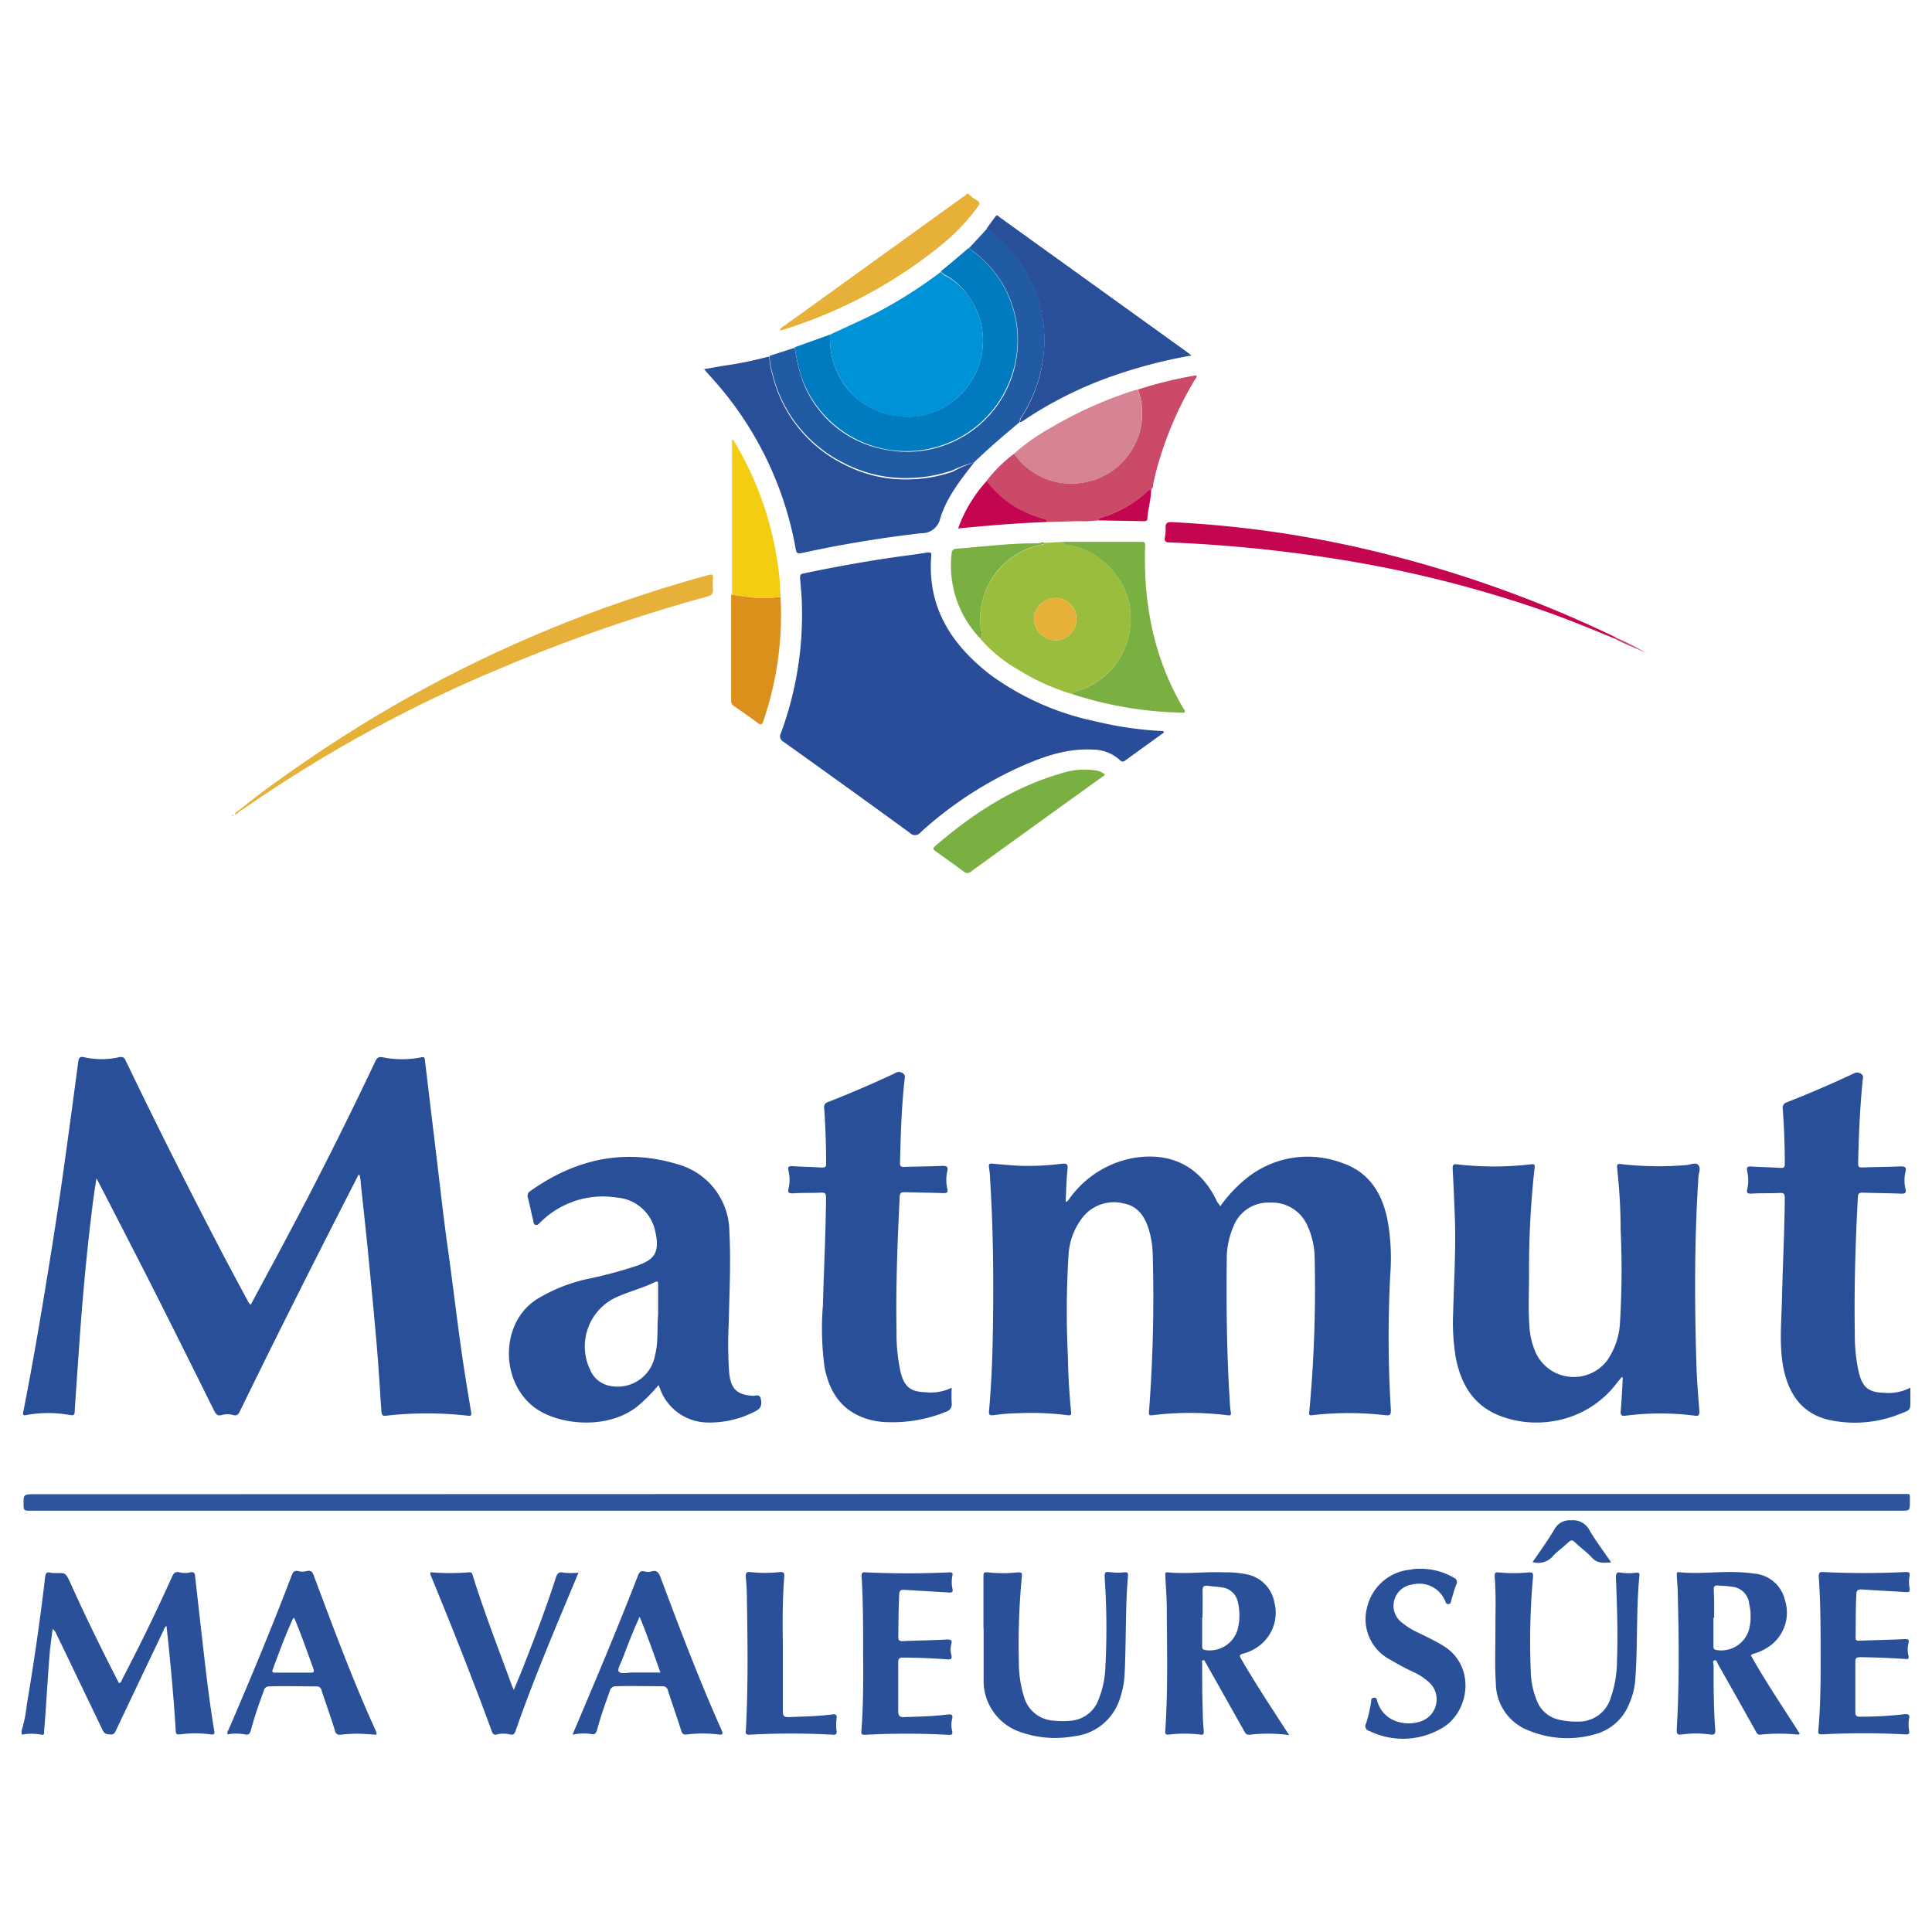 <svg id="Calque_1" data-name="Calque 1" xmlns="http://www.w3.org/2000/svg" viewBox="0 0 250 250"><defs><style>.cls-1{fill:#2a5099;}.cls-2{fill:#e7b139;}.cls-3{fill:#294f99;}.cls-4{fill:#294d98;}.cls-5{fill:#31559d;}.cls-6{fill:#9bbd3e;}.cls-7{fill:#0092d7;}.cls-8{fill:#017bc0;}.cls-9{fill:#205ba4;}.cls-10{fill:#ca4a67;}.cls-11{fill:#7aaf41;}.cls-12{fill:#d68394;}.cls-13{fill:#c4054f;}.cls-14{fill:#db901c;}.cls-15{fill:#f2cd12;}</style></defs><path class="cls-1" d="M2.8,223.92a17.34,17.34,0,0,0,.67-3.34q1.4-8.25,2.38-16.56c.05-.43.18-.63.65-.52a3.18,3.18,0,0,0,.82.05c1.16,0,1.16,0,1.66,1,2,4.46,4.17,8.89,6.42,13.26.31-.08.33-.37.44-.57q3.4-6.5,6.41-13.18c.22-.49.45-.74,1-.6a2.89,2.89,0,0,0,1.37,0c.48-.1.59.12.63.53q.35,3.15.71,6.3c.52,4.54,1,9.09,1.75,13.6.07.38.08.61-.43.54a14.81,14.81,0,0,0-4,0c-.37,0-.52,0-.54-.45-.22-3.67-.55-7.33-.92-11-.09-.85-.18-1.69-.27-2.56-.28.12-.3.37-.39.56q-3.07,6.42-6.12,12.86c-.16.33-.25.64-.77.6s-.76-.08-1-.58c-2-4.17-4-8.32-6-12.48a1.61,1.61,0,0,0-.46-.6c-.11.91-.24,1.81-.34,2.72C6.16,217,6,220.5,5.71,224c0,.24.06.57-.37.46a7.23,7.23,0,0,0-2.54,0Z"/><path class="cls-2" d="M125.34,25.07a3.47,3.47,0,0,0,1.07.84c.39.26.39.47.13.82a26.14,26.14,0,0,1-4.26,4.59,61.1,61.1,0,0,1-20.92,11.34,2.88,2.88,0,0,1-.47.1c.16-.4.49-.53.75-.71L124.45,25.6c.22-.16.5-.25.62-.53Z"/><path class="cls-3" d="M46.4,152l-.65,1.27c-5,9.76-9.92,19.53-14.72,29.37-.2.41-.39.6-.88.46a2.67,2.67,0,0,0-1.43,0c-.56.16-.75-.08-1-.53q-3.68-7.44-7.41-14.85c-2.44-4.83-4.93-9.64-7.41-14.46-.1-.2-.21-.4-.42-.79-.17,1.1-.31,2-.43,2.92-.82,6.4-1.4,12.83-1.84,19.28-.18,2.64-.38,5.27-.54,7.91,0,.47-.12.61-.65.52a15.45,15.45,0,0,0-5.55,0c-.46.08-.54.05-.45-.44,1-5.08,1.89-10.16,2.73-15.26.91-5.53,1.79-11.06,2.56-16.61q.93-6.69,1.81-13.38c.07-.54.21-.73.79-.6a10.28,10.28,0,0,0,4.45,0c.51-.11.72,0,.93.49q4.5,9.36,9.25,18.62c2.11,4.13,4.25,8.24,6.47,12.31a1.49,1.49,0,0,0,.43.61c1.84-3.43,3.69-6.84,5.5-10.27q5.55-10.5,10.63-21.24c.23-.49.46-.62,1-.51a12.59,12.59,0,0,0,4.93,0c.38-.07.45,0,.49.38.44,3.76.9,7.53,1.35,11.29.53,4.35,1,8.71,1.61,13.06s1.11,8.61,1.71,12.91c.39,2.75.84,5.5,1.3,8.24.08.48,0,.54-.45.49a46.93,46.93,0,0,0-10.53,0c-.54.07-.6-.16-.63-.59-.19-2.84-.36-5.69-.6-8.53-.36-4.19-.77-8.37-1.18-12.56-.28-2.81-.59-5.62-.89-8.43,0-.34-.08-.67-.13-1Z"/><path class="cls-3" d="M157.91,156.08a18,18,0,0,1,3.18-3.44,12.61,12.61,0,0,1,12.45-2.2c3.56,1.15,5.3,3.91,6,7.42a27.49,27.49,0,0,1,.36,7.07,152.66,152.66,0,0,0,.08,17.51c0,.67-.12.75-.77.68a41.27,41.27,0,0,0-9.36,0c-.44.05-.48,0-.43-.45a170.52,170.52,0,0,0,.7-19.7,10.37,10.37,0,0,0-.93-4.35,5,5,0,0,0-4.86-3,4.81,4.81,0,0,0-4.69,3,10.73,10.73,0,0,0-.9,4.49c-.06,6.05,0,12.1.39,18.14,0,.48.07,1,.13,1.44s0,.49-.44.44a39.35,39.35,0,0,0-9.7,0c-.43.06-.48-.1-.44-.49a194.14,194.14,0,0,0,.48-20.33,11.62,11.62,0,0,0-.52-3.25c-.51-1.67-1.42-3-3.23-3.33a5.16,5.16,0,0,0-5.15,1.59,8.75,8.75,0,0,0-2,5.19,117.93,117.93,0,0,0-.08,12.89q.06,3.66.42,7.3c.05.5-.17.46-.51.42a37.52,37.52,0,0,0-6.53-.24c-1,0-2,.11-3,.24-.52.07-.62-.07-.58-.56.36-4,.48-8,.52-12,.07-6,0-12-.38-17.92,0-.53-.07-1.06-.14-1.58s.1-.52.49-.48c1.14.11,2.29.21,3.43.27a35,35,0,0,0,5.51-.26c.57-.06.8,0,.73.7-.16,1.39-.17,2.79-.25,4.24.33-.08.41-.34.56-.52a13.09,13.09,0,0,1,8.06-5.14c5-.9,8.88,1.08,11,5.67Z"/><path class="cls-4" d="M150.61,94.67c0,.2-.16.23-.26.31-1.56,1.13-3.14,2.25-4.69,3.39-.32.24-.49.25-.79-.05A5.14,5.14,0,0,0,141.43,97c-3.52-.2-6.72,1-9.84,2.42a49.19,49.19,0,0,0-12.45,8.27.92.92,0,0,1-1.42.07q-8.13-5.92-16.33-11.77a.8.8,0,0,1-.34-1.12,44.23,44.23,0,0,0,2.72-16.3c0-1.24-.14-2.48-.24-3.71,0-.41,0-.58.51-.67,4.46-.93,8.94-1.73,13.46-2.33.84-.11,1.68-.23,2.51-.36.31,0,.54-.08.5.37-.56,6.7,2.61,11.57,7.67,15.47a35.3,35.3,0,0,0,13.57,6,46.47,46.47,0,0,0,8.69,1.26Z"/><path class="cls-3" d="M209.84,178.2l-.59.72a12.77,12.77,0,0,1-8.41,5,13.22,13.22,0,0,1-7-.81c-3.25-1.37-4.79-4.05-5.45-7.36a27.79,27.79,0,0,1-.35-6c.11-4.14.37-8.27.21-12.41-.08-2.05-.16-4.09-.28-6.13,0-.53.14-.6.61-.54a41.3,41.3,0,0,0,9.43,0c.31,0,.64-.18.57.41a118.11,118.11,0,0,0-.72,13.69c0,2.3-.13,4.6.05,6.89a9.57,9.57,0,0,0,.94,3.64A5.43,5.43,0,0,0,208,176a9.52,9.52,0,0,0,1.63-4.91,114.16,114.16,0,0,0,.08-12c0-2.66-.17-5.33-.46-8-.06-.54.22-.49.56-.45a42.22,42.22,0,0,0,8.26.13c.58,0,1.33-.44,1.7,0s0,1.09,0,1.66c-.52,8-.5,16-.26,24,.06,2.07.23,4.13.39,6.19,0,.5-.08.64-.58.57a34.74,34.74,0,0,0-8.94,0c-.55.07-.71-.06-.66-.63.13-1.43.19-2.87.27-4.31Z"/><path class="cls-3" d="M85.22,179.22a21.47,21.47,0,0,1-2.58,2.63c-3.74,3.14-9.92,2.62-13.1.54-4.77-3.15-5-11-.17-14.21a21.25,21.25,0,0,1,7.07-2.77,57.25,57.25,0,0,0,6-1.63c2.19-.79,3-1.63,2.34-4.49a5.51,5.51,0,0,0-5-4.33,11.45,11.45,0,0,0-9.9,3.25c-.17.16-.31.35-.58.29s-.25-.35-.3-.55c-.24-1-.45-2-.68-2.95a.69.69,0,0,1,.25-.84c5.82-4.15,12.17-5.61,19.1-3.51a9.11,9.11,0,0,1,6.71,8.74c.21,3.93,0,7.86-.08,11.79a52.84,52.84,0,0,0,.06,6.54c.23,2,1,2.77,3.07,2.9.33,0,.84-.25,1,.31.21.87,0,1.34-.62,1.65a12.69,12.69,0,0,1-6.36,1.49,6.63,6.63,0,0,1-6-4.25C85.4,179.66,85.33,179.49,85.22,179.22Zm-.06-9.16c0-1.28,0-2.57,0-3.85,0-.33,0-.49-.42-.3-1.55.75-3.23,1.19-4.8,1.87a7,7,0,0,0-3.59,9.44,3.46,3.46,0,0,0,2.75,2.14,4.9,4.9,0,0,0,5.66-4C85.22,173.65,85,171.85,85.16,170.06Z"/><path class="cls-5" d="M125.14,193.32h121c1.15,0,1-.15,1,1s0,1.17-1.14,1.17H4.05c-1,0-1,0-1-1s0-1.14,1.18-1.14Z"/><path class="cls-3" d="M123.15,179.57a19.5,19.5,0,0,0,0,2,1,1,0,0,1-.74,1.11,18.24,18.24,0,0,1-7.33,1.35,9.51,9.51,0,0,1-3.18-.52c-3.11-1.09-4.6-3.49-5.2-6.57a37.29,37.29,0,0,1-.21-8.11c.12-4.62.36-9.24.4-13.86,0-.53-.13-.66-.65-.64-1.21.06-2.43,0-3.65.09-.47,0-.68-.06-.56-.6a4.92,4.92,0,0,0,0-2.32c-.11-.5,0-.63.55-.6,1.26.09,2.53.1,3.79.18.45,0,.53-.1.53-.52q0-3.58-.25-7.16a.67.67,0,0,1,.51-.8q4.38-1.72,8.66-3.73a.86.86,0,0,1,1,0c.36.25.26.54.23.85-.4,3.59-.5,7.19-.59,10.8,0,.43.17.49.53.48,1.68-.06,3.35-.06,5-.14.6,0,.7.18.59.69a5.07,5.07,0,0,0,0,2.26c.11.46,0,.59-.51.58-1.68-.06-3.35-.07-5-.12-.47,0-.63.1-.65.59-.29,5.79-.51,11.57-.41,17.37a23.38,23.38,0,0,0,.53,5.34c.48,1.88,1.28,2.53,3.2,2.58A6.1,6.1,0,0,0,123.15,179.57Z"/><path class="cls-3" d="M247.2,179.57v1.72c0,1.12,0,1.16-1.07,1.56a15.71,15.71,0,0,1-9.66.84c-3.37-.87-5-3.35-5.68-6.6-.58-2.92-.28-5.87-.21-8.81.1-4.43.34-8.87.37-13.3,0-.49-.13-.63-.62-.61-1.24.06-2.48,0-3.72.09-.46,0-.63-.1-.52-.57a5.24,5.24,0,0,0,0-2.33c-.13-.58.1-.65.59-.61,1.24.08,2.49.09,3.72.18.45,0,.55-.09.55-.51,0-2.37-.08-4.74-.26-7.1a.75.75,0,0,1,.57-.9q4.35-1.71,8.59-3.7a.87.87,0,0,1,1,.05c.34.24.21.51.18.8-.36,3.59-.51,7.2-.59,10.81,0,.41.14.5.52.49,1.68-.06,3.35-.07,5-.14.55,0,.75.1.61.67a4.93,4.93,0,0,0,0,2.26c.12.52-.06.61-.55.6-1.67-.07-3.35-.07-5-.13-.44,0-.58.11-.61.56-.32,5.86-.49,11.72-.4,17.59a22.25,22.25,0,0,0,.54,5.2c.48,1.85,1.26,2.48,3.15,2.54A6.27,6.27,0,0,0,247.2,179.57Z"/><path class="cls-3" d="M126.05,59.85c-1.75,2.23-3.53,4.48-4.38,7.21A2.43,2.43,0,0,1,119.19,69a155.11,155.11,0,0,0-15.43,2.56c-.4.08-.68.11-.78-.43a44.51,44.51,0,0,0-10.67-22c-.38-.42-.76-.85-1.2-1.36,1.09-.18,2.11-.39,3.14-.53a46.49,46.49,0,0,0,4.82-1,3.55,3.55,0,0,1,.47-.08,10.6,10.6,0,0,0,.43,2.42,17.48,17.48,0,0,0,9.12,11.45,17.25,17.25,0,0,0,8.72,2,18.4,18.4,0,0,0,5.5-1A13.33,13.33,0,0,1,126.05,59.85Z"/><path class="cls-6" d="M138.85,89.85a28.81,28.81,0,0,1-7.09-3.19,18.72,18.72,0,0,1-4.9-4,1.07,1.07,0,0,0,.1-1,9.24,9.24,0,0,1,.13-3.74,9.82,9.82,0,0,1,7.64-7.41c.18,0,.38,0,.41-.26l2.49-.14c.08.35.37.34.64.4a9.86,9.86,0,0,1,5.91,3.57,9.27,9.27,0,0,1,1.9,8,9.48,9.48,0,0,1-6.63,7.3C139.21,89.47,138.87,89.47,138.85,89.85Zm.43-9.69a2.66,2.66,0,0,0-2.7-2.78,2.79,2.79,0,0,0-2.79,2.75,2.93,2.93,0,0,0,2.77,2.74A2.75,2.75,0,0,0,139.28,80.16Z"/><path class="cls-7" d="M107.41,43.3c2.13-1,4.28-1.94,6.34-3a60.32,60.32,0,0,0,8-5.12,1.41,1.41,0,0,0,.68.55A8.32,8.32,0,0,1,125.08,38,9.79,9.79,0,0,1,124.33,51a9.41,9.41,0,0,1-8.52,2.81A9.67,9.67,0,0,1,109.43,50,10.39,10.39,0,0,1,107.41,43.3Z"/><path class="cls-8" d="M107.41,43.3a10.39,10.39,0,0,0,2,6.69,9.67,9.67,0,0,0,6.38,3.78A9.41,9.41,0,0,0,124.33,51,9.79,9.79,0,0,0,125.08,38a8.32,8.32,0,0,0-2.65-2.35,1.41,1.41,0,0,1-.68-.55c1.24-1,2.41-2,3.58-3a14.57,14.57,0,0,1,3.59,3.46,14.28,14.28,0,0,1,2.65,10.11,14.39,14.39,0,0,1-27.9,3,24.93,24.93,0,0,1-.82-3.74Z"/><path class="cls-9" d="M102.85,45a24.93,24.93,0,0,0,.82,3.74,14,14,0,0,0,11,9.46,14.31,14.31,0,0,0,16.95-12.51,14.28,14.28,0,0,0-2.65-10.11,14.57,14.57,0,0,0-3.59-3.46l2.31-2.49a1.58,1.58,0,0,1,.38.15,17.34,17.34,0,0,1,3.14,3A17.71,17.71,0,0,1,135,46.2a18.15,18.15,0,0,1-2.75,7.6,1.31,1.31,0,0,0-.3.82c-2,1.67-4,3.36-5.92,5.23a13.33,13.33,0,0,0-2.74,1,18.4,18.4,0,0,1-5.5,1,17.25,17.25,0,0,1-8.72-2A17.48,17.48,0,0,1,100,48.47a10.6,10.6,0,0,1-.43-2.42Z"/><path class="cls-3" d="M132,54.62a1.31,1.31,0,0,1,.3-.82A18.15,18.15,0,0,0,135,46.2a17.71,17.71,0,0,0-3.86-13.41,17.34,17.34,0,0,0-3.14-3,1.58,1.58,0,0,0-.38-.15l1.17-1.6c.27-.37.44,0,.61.1l6.1,4.39,18.07,13,.61.47a64.7,64.7,0,0,0-9.81,2.52,50.53,50.53,0,0,0-12.15,6.05A1.07,1.07,0,0,1,132,54.62Z"/><path class="cls-1" d="M226.56,214.2c1.94,3.47,4.19,6.77,6.34,10.16-.09,0-.14.1-.19.1a24.22,24.22,0,0,0-4.89,0c-.4.05-.5-.22-.65-.48q-2.41-4.32-4.86-8.63c-.11-.2-.15-.58-.46-.5s-.11.41-.11.62c0,2.78,0,5.56.21,8.34.05.57-.13.71-.67.63a13.05,13.05,0,0,0-3.64,0c-.55.08-.7-.07-.67-.64.34-5.76.28-11.53.14-17.29,0-.9-.09-1.79-.13-2.69,0-.2-.07-.42.29-.38,2.55.27,5.1-.12,7.65,0a20.26,20.26,0,0,1,2.05.18,4.45,4.45,0,0,1,4,3.43,5.31,5.31,0,0,1-1.7,5.74,6.67,6.67,0,0,1-2.17,1.15C227,214,226.72,214,226.56,214.2Zm-4.75-4.89h-.09c0,1.21,0,2.43,0,3.65,0,.31,0,.49.42.56a3.75,3.75,0,0,0,4.21-2.75,7.2,7.2,0,0,0,0-3.2,2.45,2.45,0,0,0-2.25-2.25c-.6-.1-1.23-.1-1.84-.16-.41,0-.51.13-.5.5C221.82,206.88,221.81,208.09,221.81,209.31Z"/><path class="cls-1" d="M166.82,224.52a20.47,20.47,0,0,0-5.12-.05c-.42.05-.55-.19-.71-.48l-4.83-8.58c-.06-.1-.11-.21-.17-.3s-.12-.34-.33-.27-.1.23-.1.36c0,2,0,4,.07,6.06,0,1,.07,1.89.14,2.83,0,.32-.08.41-.38.37a17.28,17.28,0,0,0-4.19,0c-.33,0-.44-.06-.42-.41.36-5.28.23-10.57.2-15.85,0-1.4-.12-2.8-.18-4.2,0-.26-.14-.59.35-.54,2.43.24,4.87-.11,7.3,0a13.25,13.25,0,0,1,2.88.26,4.51,4.51,0,0,1,3.57,3.61,5.34,5.34,0,0,1-1.76,5.48,6,6,0,0,1-2.31,1.18c-.47.13-.46.28-.24.65,1.81,3.12,3.79,6.13,5.75,9.15ZM155.61,209.3h-.05c0,1.22,0,2.43,0,3.65,0,.31,0,.51.41.57a3.77,3.77,0,0,0,4.17-2.63,7.32,7.32,0,0,0,.06-3.48,2.4,2.4,0,0,0-2.06-2c-.58-.1-1.18-.11-1.77-.2s-.78.09-.76.69C155.64,207,155.61,208.15,155.61,209.3Z"/><path class="cls-1" d="M127.26,210.7c0-2.23,0-4.46,0-6.69,0-.42,0-.6.54-.55a17.81,17.81,0,0,0,3.93,0c.46,0,.54.07.5.5a92.18,92.18,0,0,0-.39,11,15.07,15.07,0,0,0,.67,4.62,4.23,4.23,0,0,0,4,3.08,10.12,10.12,0,0,0,2.06,0,4.16,4.16,0,0,0,3.53-2.61,12.25,12.25,0,0,0,.93-4.21,95.2,95.2,0,0,0-.08-11.58c0-.88-.06-.89.85-.81a7.08,7.08,0,0,0,1.72,0c.38,0,.47.07.44.44-.36,4.27-.22,8.55-.44,12.82a11.29,11.29,0,0,1-.61,3.1,7,7,0,0,1-6,4.87,13.44,13.44,0,0,1-6.94-.58,7,7,0,0,1-4.69-6.87c0-2.19,0-4.37,0-6.56Z"/><path class="cls-1" d="M193.51,209.83c0-1.24.08-3.56-.1-5.88,0-.46.11-.52.53-.48a19.91,19.91,0,0,0,3.86,0c.51-.05.61.1.57.59a93.59,93.59,0,0,0-.29,12.19,10.48,10.48,0,0,0,.79,3.82,4,4,0,0,0,3,2.49,10.11,10.11,0,0,0,2.33.21,4.29,4.29,0,0,0,4.22-3.05,14.89,14.89,0,0,0,.82-4.86c.13-3.57,0-7.13-.14-10.69,0-.56.07-.79.68-.67a6.25,6.25,0,0,0,1.93,0c.31,0,.47,0,.43.38-.45,4.54-.19,9.1-.55,13.64a9.33,9.33,0,0,1-.76,2.92,6.57,6.57,0,0,1-4.33,3.94A13,13,0,0,1,198,224a6.6,6.6,0,0,1-4.44-6.23C193.41,215.52,193.51,213.21,193.51,209.83Z"/><path class="cls-10" d="M147.24,50.41a53.36,53.36,0,0,1,7.58-1.85c.09.27-.1.41-.2.57a45.55,45.55,0,0,0-4.56,10.26,31.45,31.45,0,0,0-.84,3.31c0,.22,0,.47-.26.6a.6.6,0,0,0-.42.2,15,15,0,0,1-5.9,3.44c-.2.06-.46.09-.48.4a17.21,17.21,0,0,1-2.59.1l-4.16.11c0-.39-.34-.4-.59-.47a16,16,0,0,1-3.17-1.32,13.12,13.12,0,0,1-4-3.52,18.52,18.52,0,0,1,3.59-3.54,8.76,8.76,0,0,0,.8,1,9,9,0,0,0,8,2.76,9.08,9.08,0,0,0,7.21-12.07Z"/><path class="cls-1" d="M48.69,224.47c-.82-.05-1.66-.12-2.51-.13-.68,0-1.37.06-2.06.12a.6.6,0,0,1-.77-.51c-.55-1.75-1.17-3.48-1.74-5.22a.62.62,0,0,0-.68-.51c-2,0-4-.07-6.06,0a.68.68,0,0,0-.73.54c-.61,1.68-1.21,3.37-1.67,5.1-.12.47-.3.7-.83.56a6.44,6.44,0,0,0-2.19,0c-.1-.3.09-.5.18-.72,2.83-6.57,5.58-13.18,8.12-19.86.18-.47.38-.66.89-.53a2.22,2.22,0,0,0,1,0c.64-.17.83.12,1,.68,2.53,6.72,5,13.44,8,20C48.67,224.16,48.78,224.27,48.69,224.47ZM38.07,209.35c-.09.06-.15.08-.16.11-1,2.16-1.8,4.37-2.62,6.58-.12.33,0,.4.31.4,1.54,0,3.08,0,4.61,0,.4,0,.48-.12.35-.49C39.76,213.76,39,211.55,38.07,209.35Z"/><path class="cls-1" d="M74.08,224.47c.85-2,1.67-3.94,2.48-5.86,2.06-4.88,4.07-9.78,6-14.74.18-.47.39-.65.89-.52a1.49,1.49,0,0,0,.81,0c.79-.25,1,.2,1.24.82,2.48,6.64,5,13.27,7.89,19.74.23.53.06.58-.39.53a17.29,17.29,0,0,0-4.13,0c-.43.06-.6-.1-.72-.5-.55-1.72-1.15-3.43-1.71-5.16a.7.7,0,0,0-.77-.58c-2,0-4-.06-5.93,0a.78.78,0,0,0-.83.61c-.6,1.66-1.19,3.33-1.64,5-.14.5-.32.7-.84.56A6.89,6.89,0,0,0,74.08,224.47Zm8.69-15.26c-.86,1.86-1.54,3.66-2.22,5.45-.22.55-.69,1.38-.49,1.62.33.42,1.14.13,1.74.15,1.2,0,2.4,0,3.66,0C84.6,214,83.76,211.63,82.77,209.21Z"/><path class="cls-1" d="M235.59,214.5c0-3.5,0-7-.24-10.48,0-.48.07-.63.58-.6,3.56.18,7.12.17,10.69,0,.44,0,.54.07.47.52a4.5,4.5,0,0,0,0,1.51c.12.61-.14.59-.61.56-1.86-.13-3.72-.2-5.57-.34-.52,0-.67.11-.7.62-.1,1.86-.06,3.72-.1,5.58,0,.49.26.44.57.43,1.93-.07,3.86-.11,5.79-.2.47,0,.6.05.48.55a3.33,3.33,0,0,0,0,1.57c.11.46-.07.48-.45.45-1.93-.13-3.85-.21-5.79-.23-.45,0-.63.09-.63.6,0,2.16,0,4.32,0,6.48,0,.54.19.63.68.62,1.91,0,3.81-.1,5.71-.33.44,0,.67,0,.57.54a4.42,4.42,0,0,0,0,1.58c.08.5-.11.52-.49.5a100.14,100.14,0,0,0-10.82,0c-.56,0-.45-.29-.43-.6C235.57,220.75,235.6,217.62,235.59,214.5Z"/><path class="cls-1" d="M111.69,214c0-3.36,0-6.72-.2-10.07,0-.44.14-.49.5-.47,3.63.17,7.27.17,10.9,0,.41,0,.4.15.35.44a3.94,3.94,0,0,0,0,1.64c.12.51-.08.56-.53.53-1.9-.13-3.81-.22-5.71-.35-.47,0-.61.1-.64.59-.09,1.81-.1,3.63-.12,5.44,0,.48.1.63.6.61,1.91-.09,3.81-.1,5.72-.21.61,0,.65.17.53.65a2.56,2.56,0,0,0,0,1.29c.12.49.07.69-.54.63-1.88-.15-3.76-.21-5.65-.23-.47,0-.68.07-.67.62,0,2.1,0,4.19,0,6.28,0,.61.15.83.81.8,1.86-.06,3.72-.1,5.57-.33.49-.06.74,0,.59.59a3.17,3.17,0,0,0,0,1.5c.1.44,0,.56-.47.54q-3.35-.19-6.69-.14c-1.38,0-2.75.07-4.13.13-.35,0-.48-.05-.45-.45C111.72,220.67,111.71,217.31,111.69,214Z"/><path class="cls-1" d="M55.73,203.45a29.7,29.7,0,0,0,5,0c.39,0,.39.25.46.47,1.48,4.76,3.3,9.39,5,14.07.07.19.16.38.3.69.51-1.25,1-2.38,1.43-3.52,1.42-3.63,2.81-7.27,4-11,.18-.54.39-.81,1-.66a9,9,0,0,0,1.94,0l-1.37,3.27c-2.38,5.69-4.75,11.39-6.78,17.22-.14.42-.33.55-.74.44a3.5,3.5,0,0,0-1.64,0,.48.48,0,0,1-.67-.35c-2.5-6.81-5.17-13.55-7.93-20.25A.41.41,0,0,1,55.73,203.45Z"/><path class="cls-1" d="M183.79,203a8.54,8.54,0,0,1,4.35,1.16.61.61,0,0,1,.3.89c-.26.63-.42,1.31-.64,2-.07.19,0,.49-.36.51s-.35-.23-.45-.43a3.64,3.64,0,0,0-4.21-2.1,2.79,2.79,0,0,0-2.35,2,2.71,2.71,0,0,0,1,2.95,9.75,9.75,0,0,0,2.11,1.3c1.05.52,2.1,1,3.11,1.62,4.37,2.57,3.56,8.57,0,10.68a9.91,9.91,0,0,1-9.45.41.65.65,0,0,1-.42-1,19.23,19.23,0,0,0,.65-2.82c0-.22,0-.46.36-.49s.36.23.42.44c.86,2.88,4,3.33,5.89,2.53a3,3,0,0,0,1-4.79,7.58,7.58,0,0,0-2.21-1.5,34,34,0,0,1-3-1.6A5.9,5.9,0,0,1,176.9,208a6.34,6.34,0,0,1,5.65-4.89C183,203,183.38,203,183.79,203Z"/><path class="cls-11" d="M138.85,89.85c0-.38.36-.38.6-.46a9.48,9.48,0,0,0,6.63-7.3,9.27,9.27,0,0,0-1.9-8,9.86,9.86,0,0,0-5.91-3.57c-.27-.06-.56,0-.64-.4l10.07,0c.37,0,.5.06.48.49-.25,7.5,1.13,14.63,5,21.14a.44.44,0,0,1,.1.47A48.71,48.71,0,0,1,138.85,89.85Z"/><path class="cls-2" d="M30.88,104.88c2.65-2.16,5.44-4.15,8.26-6.09A170.2,170.2,0,0,1,83.07,77q4.28-1.41,8.63-2.6c.45-.12.59-.05.56.41a9.08,9.08,0,0,0,0,1.38c.06.57-.13.83-.72,1A211.15,211.15,0,0,0,65.2,86.3a179,179,0,0,0-33.81,18.45c-.13.09-.27.17-.41.25Z"/><path class="cls-12" d="M147.24,50.41A9.08,9.08,0,0,1,140,62.48a9,9,0,0,1-8-2.76,8.76,8.76,0,0,1-.8-1A26.17,26.17,0,0,1,136,55.34a51.8,51.8,0,0,1,10.69-4.8A4.56,4.56,0,0,1,147.24,50.41Z"/><path class="cls-1" d="M101.3,212.74c0,2.9,0,5.79,0,8.69,0,.58.12.78.75.76,1.86-.07,3.73-.1,5.58-.34.51-.07.69,0,.62.6a5.87,5.87,0,0,0,0,1.51c.06.47-.12.53-.52.51a96.38,96.38,0,0,0-10.75,0c-.62,0-.48-.32-.46-.64.3-5.65.22-11.3.13-17,0-.94-.06-1.88-.15-2.82,0-.56.13-.64.64-.58a17.14,17.14,0,0,0,3.72,0c.53-.05.66.07.62.6C101.25,207,101.26,209.85,101.3,212.74Z"/><path class="cls-11" d="M143,100.26l-3.7,2.66q-6.83,4.92-13.63,9.84a.7.7,0,0,1-1,0c-1.17-.89-2.37-1.73-3.57-2.58-.32-.22-.48-.37-.09-.7,4.83-4.15,10.06-7.6,16.24-9.38a9.53,9.53,0,0,1,4.68-.38A2.12,2.12,0,0,1,143,100.26Z"/><path class="cls-13" d="M208.94,82.64c-3.48-1.46-7-2.87-10.58-4.08a155.66,155.66,0,0,0-26.94-6.46,182.77,182.77,0,0,0-20.09-1.91c-.46,0-.68-.13-.6-.63a5.07,5.07,0,0,0,.1-1.23c-.05-.71.28-.8.9-.76a141,141,0,0,1,25.54,3.62A155.77,155.77,0,0,1,208.92,82.4l.18.1Z"/><path class="cls-14" d="M101,77.23a42.34,42.34,0,0,1-2.2,16c-.17.52-.32.66-.81.27-1-.74-2-1.43-3-2.13a.74.74,0,0,1-.38-.67q0-6.89,0-13.77c1,.13,2,.33,3,.39A14.42,14.42,0,0,0,101,77.23Z"/><path class="cls-15" d="M101,77.23a14.42,14.42,0,0,1-3.28.12c-1-.06-2-.26-3-.39l0-6.82V56.87c.29.08.33.33.43.5a42.38,42.38,0,0,1,5.53,15.9A31,31,0,0,1,101,77.23Z"/><path class="cls-11" d="M135.14,70.22c0,.25-.23.21-.41.26a9.82,9.82,0,0,0-7.64,7.41,9.24,9.24,0,0,0-.13,3.74,1.07,1.07,0,0,1-.1,1,13.58,13.58,0,0,1-3.72-11,.61.61,0,0,1,.65-.63c3.47-.26,6.93-.73,10.42-.69C134.53,70.34,134.81,70.1,135.14,70.22Z"/><path class="cls-13" d="M127.68,62.24a13.12,13.12,0,0,0,4,3.52,16,16,0,0,0,3.17,1.32c.25.07.58.08.59.47-3.81.13-7.6.46-11.46.83A18.18,18.18,0,0,1,127.68,62.24Z"/><path class="cls-1" d="M198.31,202.13c1-1.42,1.95-2.77,2.81-4.19a2.22,2.22,0,0,1,2.18-1.21,2.37,2.37,0,0,1,2.37,1.27c.83,1.41,1.83,2.73,2.81,4.17-1,.08-1.77.16-2.47-.6s-1.49-1.29-2.21-2c-.32-.29-.52-.33-.85,0-.62.6-1.35,1.1-1.95,1.73A2.52,2.52,0,0,1,198.31,202.13Z"/><path class="cls-13" d="M142.16,67.34c0-.31.28-.34.48-.4a15,15,0,0,0,5.9-3.44.6.6,0,0,1,.42-.2c0,1.29-.41,2.53-.49,3.8,0,.32-.22.34-.47.34Z"/><path class="cls-10" d="M208.94,82.64l.16-.14a38.89,38.89,0,0,1,3.92,2C211.67,83.85,210.25,83.36,208.94,82.64Z"/><path class="cls-2" d="M31,105a1.38,1.38,0,0,1-.62.42c.1-.34.33-.42.52-.54Z"/><path class="cls-2" d="M30.11,105.51c0-.07.08-.13.13-.07s0,.09-.08.11Z"/><path class="cls-2" d="M30.16,105.55l-.14.07c0-.09,0-.09.09-.11Z"/><path class="cls-2" d="M100.76,42.8a.07.07,0,0,1-.05,0l0,0a.07.07,0,0,1,0,0S100.75,42.79,100.76,42.8Z"/><path class="cls-2" d="M139.28,80.16a2.75,2.75,0,0,1-2.72,2.71,2.93,2.93,0,0,1-2.77-2.74,2.79,2.79,0,0,1,2.79-2.75A2.66,2.66,0,0,1,139.28,80.16Z"/></svg>
